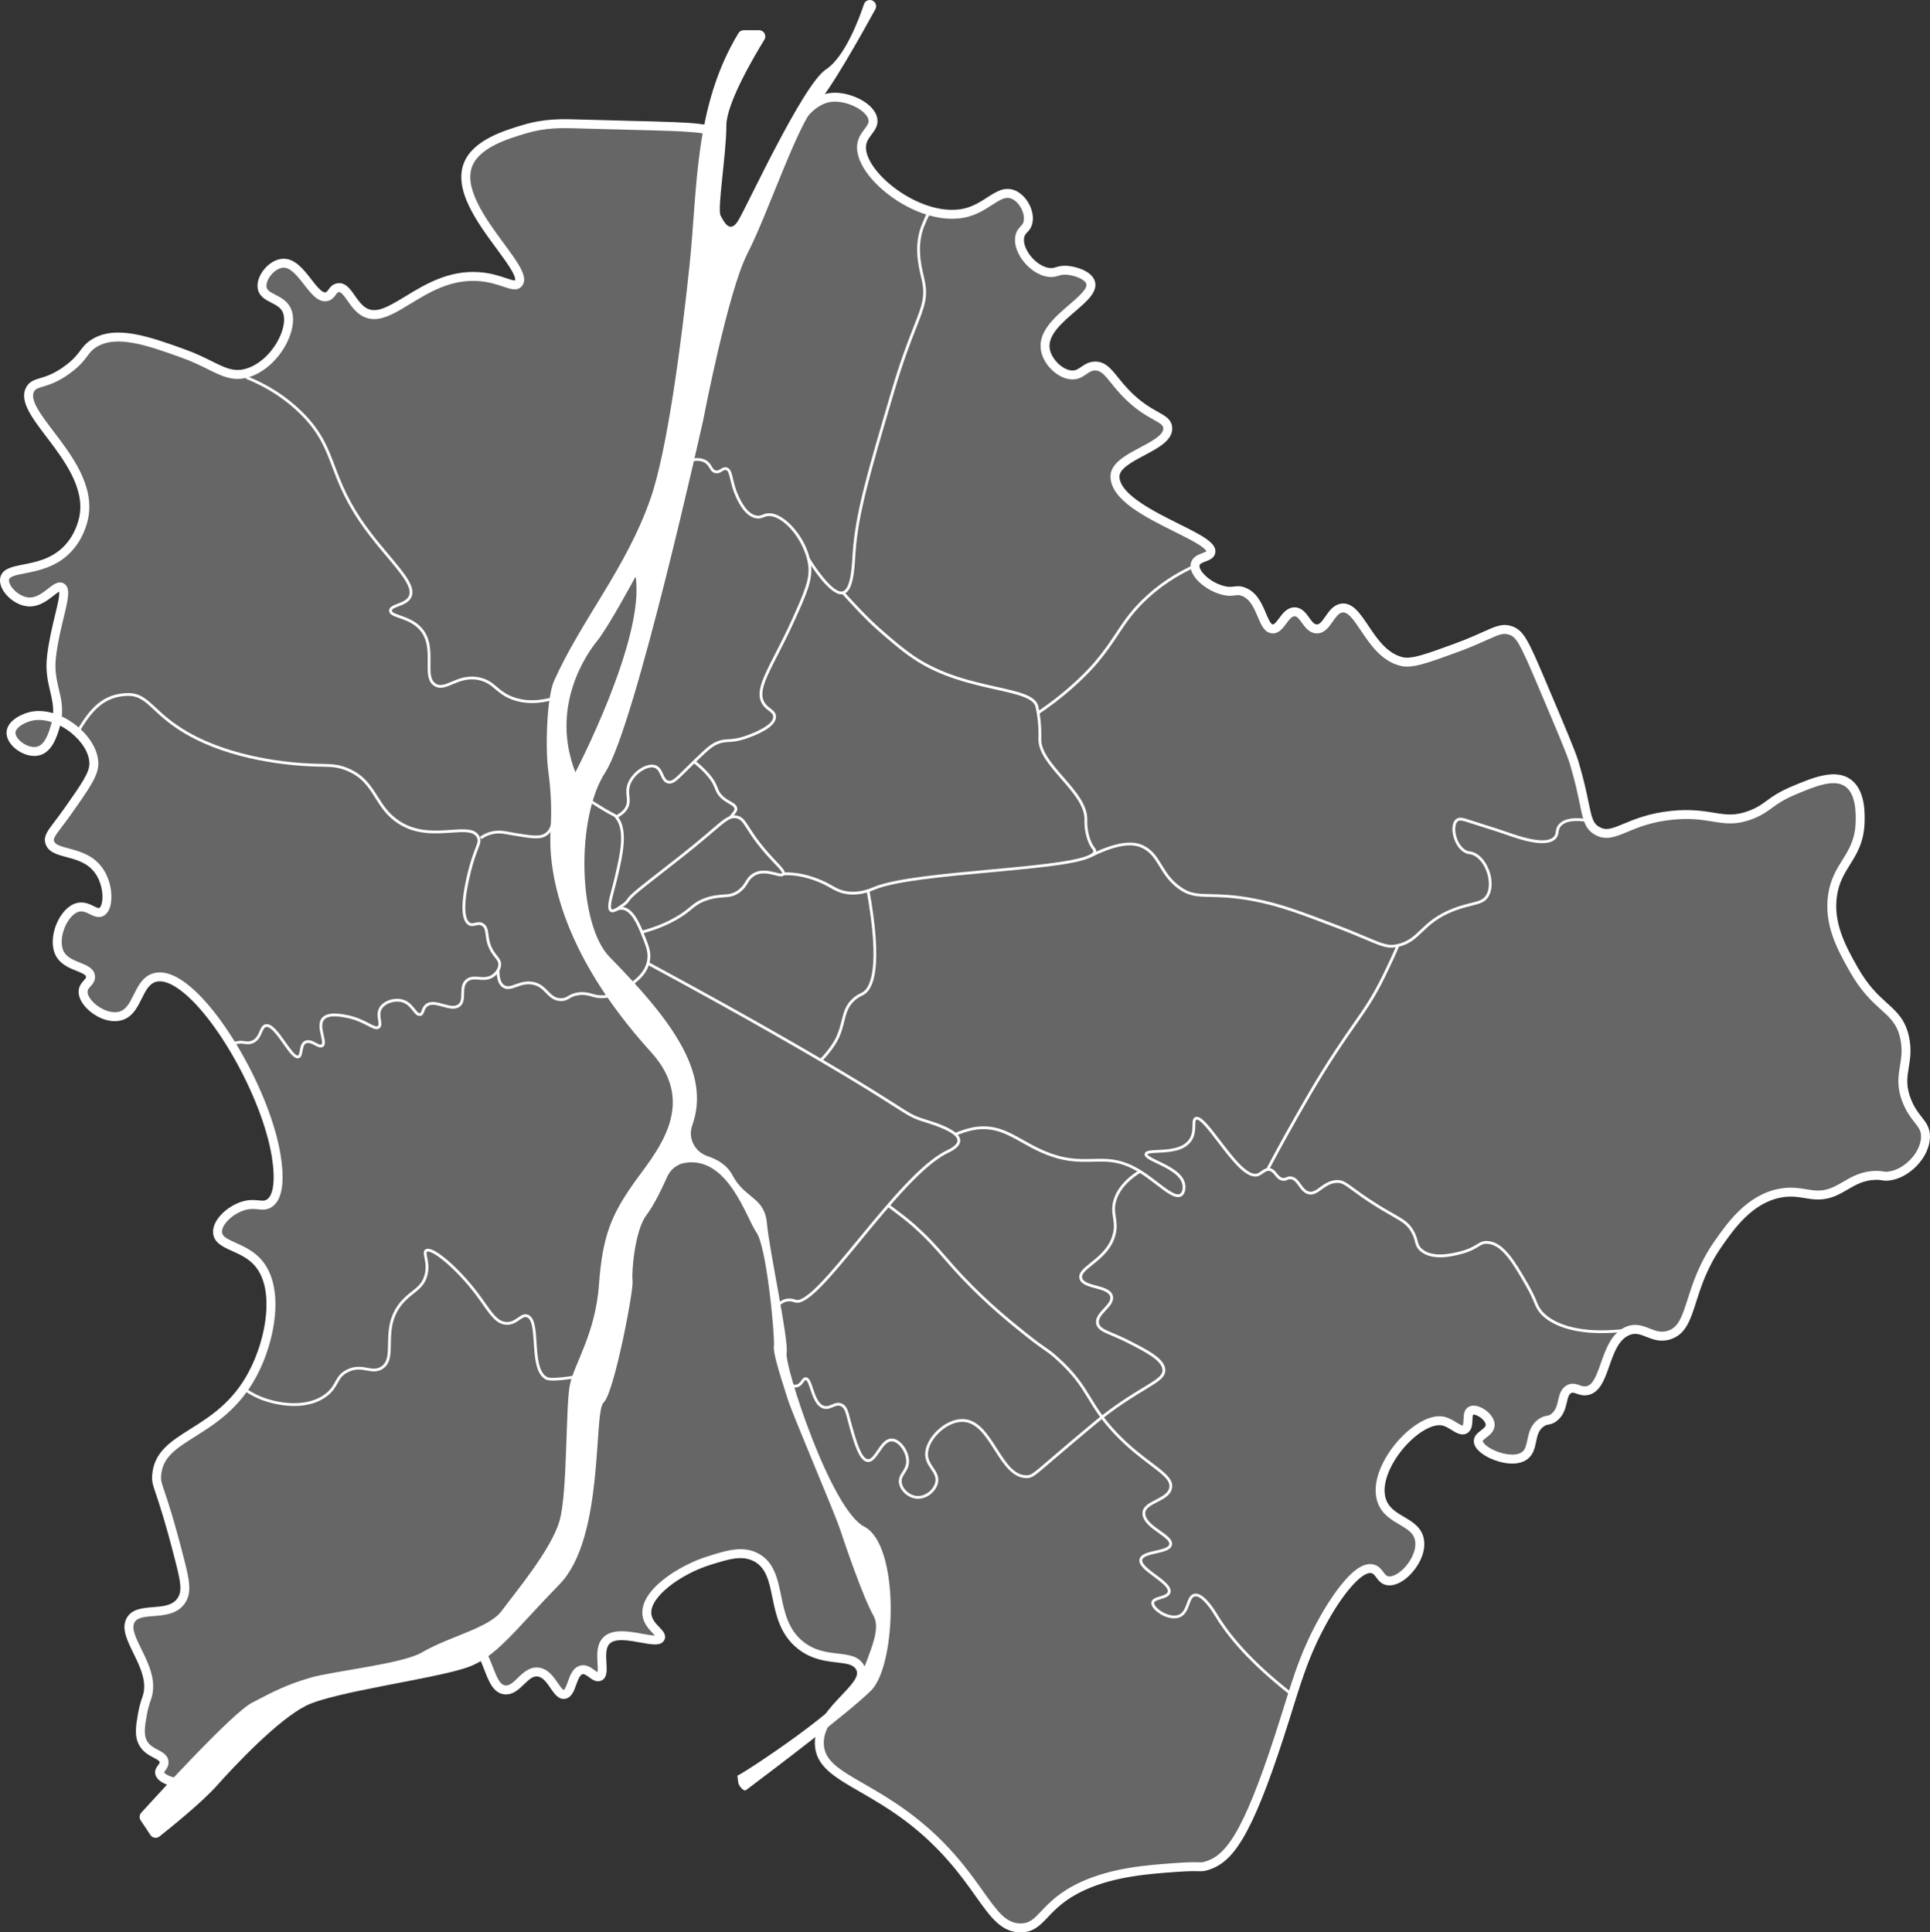 <svg width="716" height="717" viewBox="0 0 716 717" fill="none" xmlns="http://www.w3.org/2000/svg">
<rect x="0" y="0" width="716" height="717" fill="#333333" stroke="none"/>
<path d="M173.725 60.463C167.314 75.895 196.813 99.414 192.329 104.681C190.545 106.777 186.123 102.758 177.446 102.201C157.092 100.897 144.963 120.666 135.276 115.426C130.525 112.855 129.013 105.7 125.353 106.333C123.257 106.696 123.238 109.138 121.22 109.639C116.23 110.882 111.956 97.061 105.097 97.241C100.929 97.351 96.639 102.607 97.243 106.333C97.914 110.474 104.206 110.099 106.339 114.597C109.559 121.395 101.546 135.659 91.043 138.153C83.696 139.897 79.442 134.855 67.892 130.715C54.215 125.811 42.821 121.935 34.819 126.995C30.843 129.51 31.481 131.858 25.311 136.5C17.139 142.645 13.166 140.673 11.254 143.937C5.933 153.02 35.043 171.068 31.098 191.46C30.451 194.799 28.595 199.882 24.484 203.858C15.58 212.468 2.922 209.301 1.746 214.189C0.983 217.36 5.457 222.24 10.013 222.868C16.306 223.735 20.514 216.19 22.828 217.495C25.547 219.028 20.677 229.963 19.107 243.117C17.76 254.409 23.506 259.032 20.485 269.152C19.532 272.348 17.986 277.279 14.146 278.244C9.775 279.342 3.801 274.953 4.087 271.219C4.317 268.203 8.602 265.952 11.803 265.295C21.585 263.291 34.643 273.439 34.817 282.791C34.889 286.701 31.742 291.183 25.445 300.147C20.062 307.812 17.741 309.48 18.417 311.994C19.787 317.087 30.488 314.593 36.332 322.188C40.563 327.687 40.498 336.204 37.709 337.892C35.438 339.267 32.755 335.262 28.889 336.239C23.431 337.618 19.126 348.032 22.275 353.595C25.126 358.635 33.219 358.148 33.576 361.859C33.787 364.069 30.971 364.767 30.82 367.369C30.569 371.691 37.892 377.602 43.774 376.737C51.182 375.645 50.628 364.643 57.004 362.41C70.783 357.587 97.939 400.371 102.481 428.53C102.943 431.401 104.739 443.229 99.725 446.162C97.172 447.655 94.911 445.638 90.353 446.989C85.48 448.432 80.418 453.001 80.706 456.907C81.079 461.938 90.03 461.729 95.589 467.928C104.01 477.317 100.489 496.775 93.66 509.527C81.284 532.64 59.281 531.416 58.106 546.995C57.775 551.396 59.59 550.713 66.649 578.402C68.601 586.057 69.515 590.233 67.2 593.555C62.698 600.019 51.511 595.301 48.459 600.717C44.829 607.16 58.142 618.295 54.522 629.369C54.196 630.364 53.409 632.358 52.868 635.43C52.064 640.001 51.445 643.528 53.144 646.45C55.518 650.53 60.657 650.394 60.86 653.337C60.991 655.224 58.929 655.98 59.207 657.469C59.646 659.818 65.478 661.735 69.956 661.05C79.421 659.602 78.58 647.169 90.902 636.256C100.968 627.34 113.344 625.175 119.291 624.133C131.389 622.017 132.005 625.426 141.89 623.307C160.418 619.337 166.205 605.657 174.137 608.705C181.762 611.636 181.008 626.041 187.367 626.613C192.107 627.039 194.644 619.225 199.77 620.001C204.767 620.76 206.371 628.796 209.417 628.267C212.365 627.754 212.092 620.004 215.755 619.175C218.484 618.558 220.527 622.431 222.369 621.654C225.03 620.534 221.339 612.233 224.849 608.43C229.549 603.339 243.504 610.281 244.969 607.328C245.851 605.551 240.63 603.362 240.008 598.789C238.951 591.034 251.895 582.13 262.883 578.678C269.851 576.488 275.222 574.8 280.247 577.3C291.245 582.772 284.83 600.468 297.059 610.085C306.087 617.185 316.036 612.616 319.107 618.349C322.967 625.554 303.756 633.63 303.948 646.45C304.168 661.093 328.576 661.064 353.007 688.878C365.827 703.474 369.177 714.946 378.64 714.919C386.858 714.896 386.675 706.237 401.791 699.346C413.268 694.114 426.342 693.194 436.793 692.459C445.794 691.825 444.984 692.664 447.543 691.908C455.678 689.502 462.356 681.459 474.554 643.971C480.846 624.63 482.935 614.886 491.366 599.89C492.638 597.627 502.745 579.926 509.281 581.708C511.858 582.41 512.036 585.641 514.792 586.115C519.668 586.954 527.653 578.309 526.644 571.238C525.571 563.734 515.258 564.244 512.587 556.361C508.535 544.398 526.043 524.804 535.462 526.882C538.753 527.607 541.507 531.076 543.454 529.912C545.503 528.688 543.711 524.106 545.659 523.025C547.696 521.896 552.813 525.142 552.824 528.259C552.834 531.179 548.359 531.95 548.415 534.319C548.506 538.232 560.876 543.513 565.778 539.553C569.288 536.718 567.125 530.629 571.841 527.431C573.907 526.031 574.615 527 576.526 525.502C580.581 522.327 578.813 516.855 582.037 515.033C584.285 513.763 585.821 516.043 588.651 515.584C595.982 514.393 594.726 497.637 603.534 493.544C609.431 490.804 612.838 496.993 619.244 494.922C628.398 491.962 625.57 477.986 637.434 461.035C642.047 454.445 649.038 444.458 660.309 442.302C669.157 440.609 672.826 445.234 680.98 441.475C685.443 439.416 689.131 435.823 695.863 435.69C698.507 435.639 698.557 436.181 700.548 435.966C707.257 435.243 714.064 428.298 714.329 421.64C714.54 416.315 710.394 415.486 707.439 408.14C703.513 398.376 708.647 394.393 706.613 384.723C704.232 373.408 696.3 374.562 687.596 359.101C683.456 351.748 678.187 342.39 679.88 331.55C681.682 319.995 689.738 317.367 690.078 304.55C690.157 301.564 690.376 293.318 685.393 289.949C680.447 286.604 672.884 289.758 665.825 292.703C656.339 296.659 656.391 299.213 649.84 301.796C639.107 306.025 635.485 300.551 620.349 302.071C603.487 303.763 598.901 311.472 592.511 307.856C587.609 305.083 589.179 299.909 583.966 282.509C582.87 278.849 579.101 269.966 571.563 252.204C565.407 237.693 563.868 234.624 560.262 233.47C555.828 232.049 553.358 235.16 539.868 240.081C529.168 243.985 523.816 245.936 520.024 245.039C507.89 242.171 504.592 224.052 497.7 225.204C493.442 225.914 492.346 233.221 488.328 232.917C484.74 232.646 483.874 226.683 480.337 226.581C476.584 226.473 475.233 233.114 472.067 232.917C468.037 232.666 468.197 221.782 461.318 219.142C458.435 218.036 457.698 219.676 453.601 218.591C447.922 217.087 442.67 212.17 443.403 208.947C444.033 206.182 448.637 206.596 449.19 204.54C450.777 198.641 414.461 189.698 413.636 176.714C413.123 168.605 433.855 165.641 433.205 158.255C432.836 154.065 426.435 154.691 417.495 145.306C412.225 139.774 410.597 135.514 406.469 135.388C402.649 135.27 401.478 138.847 397.649 138.693C393.327 138.519 388.258 133.696 387.726 128.774C386.582 118.18 406.84 110.544 404.538 104.256C403.546 101.545 398.72 100.058 395.72 99.849C392.525 99.627 391.974 100.892 389.382 100.675C383.275 100.163 377.105 92.365 378.356 87.175C378.959 84.677 380.841 84.603 381.388 81.941C382.163 78.165 379.426 73.215 375.876 71.747C370.669 69.595 366.732 76.185 358.788 78.358C341.812 83.002 318.181 64.282 319.652 53.289C320.234 48.937 324.548 47.284 323.786 43.645C322.818 39.027 314.472 35.04 308.351 35.696C285.574 38.14 279.627 106.377 264.253 105.631C262.303 105.536 259.769 104.312 258.466 102.326C255.372 97.616 261.497 92.133 261.773 80.286C261.924 73.824 260.14 73.81 260.67 68.164C261.673 57.489 268.297 54.898 267.009 50.807C265.488 45.977 255.368 46.789 215.469 45.574C208.567 45.362 202.407 45.143 194.523 47.502C187.988 49.457 176.903 52.777 173.714 60.451L173.725 60.463Z" fill="white" fill-opacity="0.25"/>
<path d="M197.358 260.867C194.718 260.867 192.224 260.428 189.895 259.546C186.969 258.44 185.245 256.982 183.722 255.696C182.035 254.269 180.579 253.036 177.833 252.404C173.725 251.458 170.633 252.759 167.904 253.906C165.408 254.956 163.251 255.863 161.137 254.544C158.551 252.926 158.599 249.621 158.655 245.795C158.715 241.688 158.783 237.032 155.52 233.52C153.332 231.163 150.452 230.148 148.137 229.332C146.007 228.58 144.327 227.987 144.358 226.544C144.387 225.208 145.887 224.634 147.476 224.027C149.039 223.431 150.808 222.754 151.587 221.345C153.309 218.232 148.995 213.1 143.531 206.603C140.898 203.471 137.914 199.923 135.084 196C128.3 186.601 125.629 179.545 123.271 173.319C120.685 166.49 118.452 160.592 111.436 153.639C105.829 148.082 99.025 143.67 91.211 140.528L91.598 139.567C99.538 142.761 106.459 147.249 112.165 152.904C119.341 160.014 121.611 166.01 124.239 172.952C126.574 179.118 129.22 186.106 135.923 195.396C138.73 199.285 141.702 202.819 144.323 205.938C150.265 213.005 154.561 218.11 152.493 221.846C151.531 223.584 149.488 224.365 147.845 224.995C146.59 225.475 145.404 225.927 145.392 226.567C145.377 227.26 146.815 227.768 148.481 228.354C150.775 229.164 153.916 230.272 156.278 232.815C159.824 236.632 159.753 241.508 159.691 245.81C159.639 249.323 159.596 252.359 161.686 253.666C163.342 254.701 165.178 253.931 167.502 252.951C170.233 251.804 173.629 250.375 178.065 251.396C181.055 252.085 182.676 253.455 184.391 254.906C185.92 256.199 187.501 257.537 190.259 258.579C194.687 260.252 199.768 260.248 205.36 258.568L205.658 259.56C202.758 260.432 199.983 260.869 197.354 260.869L197.358 260.867Z" fill="white"/>
<path d="M110.419 392.693C108.894 392.693 107.185 390.274 105.069 387.283C102.983 384.332 100.387 380.664 98.696 381.061C98.056 381.212 97.716 381.927 97.217 383.079C96.603 384.491 95.841 386.249 93.814 387.095C92.579 387.61 91.597 387.476 90.648 387.347C89.849 387.237 89.02 387.126 87.953 387.395C86.896 387.66 86.303 387.513 85.928 387.258C85.841 387.409 85.738 387.6 85.622 387.809L84.716 387.308C85.319 386.221 85.427 386.024 85.798 385.989C86.113 385.96 86.299 386.181 86.38 386.276C86.488 386.405 86.689 386.645 87.702 386.39C88.964 386.073 89.933 386.206 90.789 386.322C91.676 386.442 92.441 386.546 93.416 386.14C95.058 385.456 95.7 383.973 96.266 382.666C96.786 381.465 97.279 380.33 98.458 380.053C100.828 379.493 103.414 383.149 105.915 386.684C107.483 388.903 109.63 391.941 110.54 391.637C110.902 391.514 111.07 390.591 111.219 389.775C111.47 388.397 111.781 386.68 113.283 386.131C114.721 385.603 116.159 386.361 117.315 386.97C118.086 387.376 118.884 387.797 119.242 387.563C119.741 387.237 119.389 385.697 119.078 384.336C118.587 382.18 117.974 379.497 119.4 377.752C121.559 375.105 126.969 376.254 129.279 376.745C132.588 377.449 135.068 378.742 136.881 379.686C138.472 380.514 139.62 381.115 140.155 380.701C140.555 380.39 140.466 379.682 140.29 378.551C140.066 377.122 139.786 375.345 140.863 373.667C142.467 371.176 146.613 369.918 149.734 370.977C151.775 371.668 152.991 373.193 153.969 374.419C154.773 375.426 155.289 376.037 155.79 375.921C156.087 375.852 156.207 375.589 156.449 374.91C156.685 374.245 156.982 373.419 157.771 372.729C159.559 371.165 162.048 371.855 164.453 372.522C166.579 373.11 168.587 373.667 169.936 372.698C171.088 371.871 171.113 370.391 171.144 368.678C171.177 366.818 171.214 364.707 172.949 363.344C174.397 362.207 176.077 362.338 177.704 362.466C179.426 362.601 181.206 362.74 182.869 361.418C183.193 361.161 184.809 359.784 184.879 357.947C184.921 356.893 184.438 356.286 183.64 355.286C183.203 354.735 182.706 354.111 182.198 353.279C180.681 350.791 180.408 348.643 180.188 346.918C179.979 345.276 179.842 344.192 178.783 343.53C177.99 343.035 177.306 343.202 176.512 343.397C175.717 343.594 174.815 343.815 173.844 343.267C171.759 342.09 170.048 337.618 173.734 322.992C174.745 318.984 175.715 316.459 176.355 314.788C177.221 312.533 177.449 311.835 176.941 310.813C175.727 308.369 172.066 308.626 167.429 308.951C161.563 309.364 154.265 309.875 147.629 305.505C143.433 302.742 141.286 299.333 139.208 296.036C136.722 292.09 134.372 288.362 128.697 285.988C125.321 284.578 122.833 284.53 119.068 284.458C118.136 284.439 117.077 284.419 115.923 284.375C107.504 284.058 86.09 282.262 69.106 272.46C63.302 269.108 59.852 265.902 57.082 263.324C53.709 260.186 51.485 258.113 47.327 258.202C38.744 258.386 34.049 263.574 29.255 271.886L28.357 271.368C33.332 262.746 38.237 257.361 47.304 257.166C51.875 257.067 54.355 259.374 57.786 262.566C60.519 265.107 63.919 268.27 69.624 271.563C86.407 281.25 107.62 283.027 115.962 283.339C117.108 283.383 118.158 283.404 119.087 283.42C122.972 283.495 125.537 283.544 129.094 285.032C135.072 287.531 137.621 291.572 140.082 295.481C142.1 298.685 144.189 301.996 148.196 304.637C154.539 308.813 161.644 308.316 167.354 307.916C172.377 307.564 176.345 307.286 177.865 310.35C178.599 311.824 178.172 312.938 177.318 315.157C176.686 316.803 175.729 319.293 174.735 323.24C172.062 333.843 171.919 340.99 174.349 342.361C174.965 342.707 175.537 342.567 176.262 342.388C177.109 342.179 178.166 341.92 179.33 342.649C180.806 343.571 180.994 345.06 181.214 346.785C181.421 348.413 181.678 350.439 183.081 352.738C183.555 353.517 184.03 354.113 184.448 354.639C185.296 355.706 185.967 356.547 185.911 357.986C185.826 360.219 184.052 361.797 183.512 362.228C181.531 363.806 179.453 363.643 177.621 363.5C176.063 363.378 174.716 363.272 173.587 364.158C172.238 365.217 172.209 366.907 172.178 368.696C172.145 370.523 172.111 372.41 170.539 373.541C168.786 374.798 166.442 374.15 164.176 373.52C161.936 372.899 159.82 372.315 158.451 373.51C157.864 374.021 157.641 374.651 157.423 375.26C157.166 375.983 156.899 376.728 156.022 376.931C154.86 377.201 154.073 376.211 153.159 375.065C152.266 373.945 151.153 372.553 149.4 371.958C146.733 371.053 143.081 372.137 141.734 374.228C140.868 375.575 141.104 377.07 141.311 378.391C141.508 379.64 141.692 380.819 140.789 381.521C139.73 382.341 138.334 381.614 136.4 380.608C134.641 379.692 132.234 378.435 129.063 377.762C127.12 377.35 121.961 376.252 120.201 378.408C119.095 379.765 119.623 382.072 120.087 384.108C120.529 386.042 120.91 387.712 119.808 388.433C118.94 388.998 117.916 388.459 116.832 387.89C115.757 387.324 114.646 386.738 113.639 387.107C112.694 387.453 112.462 388.731 112.239 389.963C112.019 391.166 111.814 392.306 110.869 392.62C110.72 392.67 110.571 392.695 110.419 392.695V392.693Z" fill="white"/>
<path d="M109.186 521.679C104.163 521.679 99.294 520.362 96.171 519.061C93.778 518.063 91.513 516.743 89.439 515.134L90.073 514.316C92.075 515.867 94.261 517.141 96.569 518.104C100.268 519.645 104.658 520.571 108.614 520.641C113.576 520.728 117.807 519.498 120.853 517.075C122.774 515.546 123.576 514.094 124.353 512.688C125.271 511.027 126.139 509.457 128.661 508.2C131.7 506.686 134.12 507.125 136.254 507.51C138.078 507.842 139.653 508.127 141.3 507.119C143.85 505.559 143.898 502.51 143.958 498.652C144.025 494.408 144.107 489.128 147.767 484.112C149.399 481.873 151.181 480.461 152.752 479.216C155.039 477.402 156.846 475.968 157.604 472.729C158.191 470.221 157.77 468.154 157.462 466.644C157.178 465.256 156.954 464.159 157.828 463.595C159.457 462.543 163.147 465.171 165.959 467.559C169.734 470.77 173.855 475.194 177.266 479.696C178.291 481.051 179.213 482.362 180.026 483.52C182.927 487.646 184.843 490.371 187.901 490.512C189.731 490.597 191.016 489.694 192.151 488.899C193.303 488.091 194.391 487.329 195.758 487.782C198.45 488.677 198.734 493.095 199.063 498.211C199.397 503.409 199.776 509.3 202.998 510.954C205.006 511.984 216.99 509.917 218.573 509.198L219 510.14C217.413 510.859 205.008 513.15 202.524 511.874C198.779 509.952 198.38 503.749 198.029 498.275C197.737 493.731 197.462 489.437 195.431 488.762C194.6 488.486 193.904 488.932 192.746 489.744C191.538 490.591 190.034 491.649 187.854 491.543C184.288 491.38 182.145 488.331 179.178 484.112C178.37 482.963 177.454 481.66 176.439 480.32C173.074 475.875 169.009 471.511 165.287 468.346C160.889 464.606 158.883 464.144 158.392 464.463C158.112 464.643 158.282 465.474 158.479 466.435C158.806 468.038 159.254 470.233 158.616 472.961C157.776 476.552 155.748 478.16 153.398 480.024C151.805 481.287 150.158 482.594 148.608 484.719C145.143 489.468 145.067 494.354 144.998 498.664C144.936 502.676 144.88 506.141 141.845 507.997C139.86 509.211 138.022 508.877 136.074 508.523C134.002 508.148 131.86 507.759 129.127 509.119C126.893 510.232 126.139 511.599 125.262 513.181C124.475 514.606 123.582 516.221 121.5 517.876C117.963 520.689 113.518 521.669 109.186 521.669V521.679Z" fill="white"/>
<path d="M208.165 371.434C208.105 371.434 208.045 371.434 207.983 371.432C205.389 371.364 203.959 369.898 202.577 368.479C201.313 367.18 200.003 365.838 197.693 365.362C195.341 364.877 193.371 365.579 191.635 366.201C189.809 366.851 188.085 367.466 186.484 366.387C185 365.385 184.254 363.336 184.269 360.296L185.305 360.3C185.292 362.972 185.883 364.732 187.064 365.527C188.23 366.315 189.579 365.834 191.287 365.225C193.06 364.591 195.267 363.804 197.902 364.347C200.524 364.887 202.009 366.412 203.319 367.756C204.67 369.142 205.834 370.339 208.01 370.397C209.274 370.432 209.918 370.053 210.734 369.577C211.619 369.061 212.719 368.419 214.831 368.195C217.002 367.965 218.384 368.361 219.723 368.744C220.96 369.098 222.126 369.434 223.941 369.295C226.705 369.086 228.641 367.938 230.883 366.611C234.061 364.728 238.864 361.882 240.012 356.75C240.71 353.629 239.689 351.129 237.832 346.591C236.587 343.544 234.268 337.873 230.82 337.544C229.876 337.455 229.159 337.79 228.527 338.087C227.855 338.401 227.163 338.727 226.463 338.296C224.944 337.358 225.75 334.332 226.971 329.748C227.348 328.331 227.775 326.726 228.16 325.065C230.05 316.915 232.192 307.68 228.011 303.221C227.766 302.96 227.729 302.941 227.265 302.711C226.635 302.398 225.328 301.75 222.052 299.724C221.356 299.294 220.732 298.9 220.164 298.544C217.183 296.667 215.823 295.81 213.745 295.669C212.908 295.613 210.95 295.479 209.22 296.493C206.899 297.856 206.478 300.414 206.033 303.125C205.602 305.741 205.159 308.446 202.863 309.999C200.432 311.644 197.252 311.122 190.914 310.082C190.317 309.985 189.743 309.875 189.188 309.772C186.718 309.304 184.584 308.9 181.962 309.701C180.79 310.06 179.665 310.615 178.618 311.352L178.021 310.505C179.157 309.705 180.382 309.101 181.66 308.711C184.526 307.837 186.883 308.282 189.38 308.755C189.929 308.858 190.497 308.966 191.081 309.061C197.148 310.057 200.194 310.557 202.283 309.144C204.21 307.839 204.599 305.47 205.012 302.96C205.476 300.135 205.956 297.212 208.696 295.605C210.701 294.426 212.883 294.575 213.815 294.64C216.153 294.799 217.678 295.76 220.715 297.672C221.281 298.028 221.903 298.42 222.597 298.848C225.831 300.847 227.11 301.483 227.725 301.787C228.224 302.036 228.394 302.119 228.765 302.516C233.323 307.377 231.115 316.901 229.167 325.303C228.777 326.981 228.349 328.594 227.969 330.017C227.07 333.393 226.14 336.885 227.006 337.418C227.209 337.544 227.476 337.438 228.085 337.152C228.763 336.834 229.691 336.399 230.918 336.517C234.989 336.906 237.368 342.726 238.789 346.203C240.725 350.936 241.79 353.542 241.021 356.982C239.776 362.551 234.741 365.534 231.409 367.508C229.155 368.843 227.025 370.107 224.018 370.333C222.019 370.482 220.705 370.107 219.435 369.744C218.136 369.372 216.909 369.019 214.939 369.231C213.047 369.432 212.135 369.964 211.254 370.478C210.407 370.973 209.603 371.441 208.163 371.441L208.165 371.434Z" fill="white"/>
<path d="M228.92 303.5L228.447 302.578C229.396 302.092 231.114 301.056 231.932 299.584C232.747 298.121 232.62 296.887 232.473 295.456C232.357 294.315 232.235 293.134 232.571 291.728C233.209 289.045 235.417 286.322 238.196 284.785C240.042 283.766 241.806 283.457 243.163 283.917C244.758 284.46 245.432 285.939 246.024 287.244C246.569 288.441 247.039 289.474 248.061 289.685C249.341 289.951 250.599 288.706 253.357 285.98C253.626 285.713 253.91 285.433 254.206 285.141C259.865 279.574 262.702 276.782 264.803 275.684C267.119 274.475 268.551 274.39 270.211 274.29C271.841 274.193 273.692 274.083 276.994 272.901C280.666 271.586 286.83 268.934 286.849 265.946C286.855 265.02 286.261 264.517 285.21 263.707C284.412 263.092 283.507 262.396 282.794 261.265C280.148 257.065 282.976 251.555 287.661 242.43C289.516 238.816 291.617 234.721 293.786 229.92C298.502 219.479 300.555 214.647 299.809 209.546C298.937 203.583 295.081 197.007 290.431 193.558C288.341 192.007 286.3 191.284 284.69 191.525C284.18 191.601 283.776 191.759 283.349 191.926C282.622 192.212 281.87 192.508 280.687 192.351C276.514 191.8 274.048 186.585 273.12 184.621C271.908 182.055 271.373 179.777 270.942 177.944C270.432 175.769 270.13 174.626 269.33 174.433C268.876 174.324 268.479 174.545 267.865 174.916C267.169 175.336 266.303 175.86 265.172 175.529C264.142 175.227 263.669 174.44 263.214 173.677C262.836 173.05 262.447 172.399 261.709 171.871C260.601 171.078 259.061 170.832 257.13 171.136L256.968 170.113C259.177 169.765 260.974 170.074 262.312 171.03C263.226 171.685 263.692 172.462 264.102 173.147C264.521 173.845 264.821 174.348 265.464 174.537C266.156 174.74 266.701 174.411 267.329 174.031C267.963 173.648 268.684 173.213 269.573 173.429C271.027 173.781 271.415 175.43 271.949 177.71C272.368 179.493 272.888 181.713 274.054 184.18C274.916 186.005 277.206 190.849 280.819 191.326C281.737 191.446 282.307 191.222 282.966 190.963C283.407 190.789 283.907 190.593 284.532 190.499C286.445 190.214 288.697 190.984 291.045 192.726C295.147 195.77 299.764 202.104 300.831 209.395C301.653 215.012 299.192 220.459 294.727 230.344C292.547 235.168 290.44 239.275 288.579 242.9C284.062 251.7 281.337 257.011 283.668 260.712C284.282 261.685 285.073 262.296 285.84 262.885C286.895 263.696 287.891 264.465 287.883 265.95C287.866 268.709 284.319 271.374 277.343 273.872C273.899 275.104 271.887 275.225 270.271 275.32C268.667 275.415 267.399 275.492 265.281 276.598C263.317 277.625 260.516 280.38 254.936 285.87C254.633 286.167 254.352 286.446 254.082 286.713C251.146 289.617 249.673 291.075 247.848 290.698C246.31 290.379 245.684 289.002 245.077 287.67C244.522 286.448 243.996 285.293 242.825 284.895C241.764 284.534 240.258 284.822 238.691 285.688C236.155 287.088 234.145 289.553 233.573 291.964C233.279 293.2 233.391 294.292 233.499 295.348C233.65 296.819 233.805 298.339 232.832 300.085C231.878 301.796 229.966 302.958 228.913 303.498L228.92 303.5Z" fill="white"/>
<path d="M238.22 346.367L237.968 345.363C239.54 344.967 245.079 343.445 250.367 340.437C253.114 338.876 254.618 337.643 255.944 336.556C257.569 335.226 258.851 334.174 261.611 333.19C264.375 332.204 266.425 332.064 268.231 331.939C270.364 331.794 272.048 331.678 274.05 330.102C275.357 329.073 275.943 328.104 276.511 327.165C277.118 326.163 277.746 325.125 279.188 324.197C282.137 322.3 285.516 323.17 287.752 323.744C288.674 323.98 289.936 324.305 290.095 324.042C290.361 323.609 288.769 321.929 287.23 320.306C285.607 318.595 283.388 316.252 281.03 313.193C279.223 310.849 278.051 309.018 277.108 307.547C275.546 305.109 274.831 303.997 273.246 303.647C271.076 303.171 269.363 304.527 264.73 308.519C264.096 309.065 263.412 309.654 262.668 310.287C256.854 315.233 250.59 320.105 245.557 324.021C239.457 328.768 234.638 332.517 233.687 333.963L233.662 334C233.005 335.013 232.185 335.812 231.217 336.376C231.101 336.444 230.863 336.618 230.612 336.8C229.69 337.473 228.876 338.045 228.238 338.211L227.979 337.208C228.478 337.08 229.431 336.382 230.001 335.966C230.299 335.748 230.533 335.576 230.697 335.481C231.522 335.001 232.226 334.315 232.792 333.439L232.821 333.395C233.865 331.805 238.502 328.199 244.921 323.205C249.946 319.297 256.199 314.432 261.997 309.5C262.739 308.871 263.42 308.282 264.054 307.738C268.607 303.817 270.683 302.028 273.47 302.641C275.475 303.082 276.364 304.469 277.982 306.992C278.915 308.446 280.075 310.256 281.853 312.564C284.178 315.579 286.376 317.901 287.984 319.595C290.431 322.176 291.66 323.472 290.98 324.583C290.419 325.5 289.128 325.169 287.493 324.748C285.309 324.187 282.315 323.419 279.748 325.069C278.507 325.867 277.993 326.718 277.396 327.704C276.81 328.673 276.144 329.773 274.69 330.918C272.436 332.693 270.519 332.824 268.3 332.975C266.559 333.093 264.587 333.23 261.957 334.168C259.367 335.092 258.145 336.092 256.599 337.36C255.308 338.418 253.7 339.733 250.876 341.34C245.475 344.412 239.822 345.967 238.218 346.371L238.22 346.367Z" fill="white"/>
<path d="M271.318 303.645L270.487 303.028C270.591 302.889 270.75 302.707 270.953 302.477C271.399 301.97 272.584 300.623 272.497 300.13C272.358 299.335 271.645 298.892 270.396 298.177C269.416 297.616 268.198 296.918 267.085 295.75C266.08 294.694 265.746 293.869 265.324 292.827C265.096 292.262 264.835 291.62 264.416 290.81C263.266 288.586 260.432 285.533 257.197 283.035L257.831 282.215C261.227 284.837 264.105 287.948 265.338 290.334C265.78 291.187 266.049 291.852 266.285 292.438C266.695 293.453 266.967 294.122 267.837 295.035C268.846 296.096 269.944 296.723 270.912 297.278C272.188 298.009 273.291 298.639 273.519 299.952C273.676 300.859 272.764 301.988 271.732 303.16C271.552 303.363 271.399 303.54 271.32 303.645H271.318Z" fill="white"/>
<path d="M312.147 220.537C307.775 220.537 301.404 210.786 299.473 207.655L300.355 207.112C304.481 213.802 309.866 220.21 312.591 219.444C315.475 218.634 315.953 211.161 316.27 206.215C316.297 205.807 316.322 205.412 316.347 205.031C317.338 190.392 321.803 175.268 330.698 145.137C334.119 133.551 336.949 126.33 339.017 121.059C342.038 113.355 343.287 110.167 341.988 104.065C341.895 103.628 341.779 103.133 341.657 102.607C340.604 98.082 338.841 90.51 342.227 82.768C342.531 82.072 342.767 81.514 342.96 81.059C343.853 78.948 343.899 78.882 345.391 77.521L345.446 77.469L346.145 78.234L346.089 78.286C345.187 79.109 344.462 80.168 343.915 81.463C343.72 81.921 343.484 82.482 343.178 83.184C339.929 90.611 341.644 97.974 342.668 102.373C342.79 102.903 342.908 103.403 343.004 103.85C344.367 110.256 343.084 113.529 339.983 121.438C337.923 126.693 335.101 133.888 331.692 145.431C322.818 175.49 318.363 190.576 317.381 205.103C317.356 205.482 317.329 205.878 317.304 206.284C316.929 212.143 316.461 219.436 312.87 220.444C312.636 220.511 312.396 220.542 312.147 220.542V220.537Z" fill="white"/>
<path d="M287.817 486.337L286.926 485.811C288.161 483.723 289.659 482.437 291.376 481.991C293.121 481.538 294.652 482.07 295.156 482.244L295.251 482.277C296.828 482.795 299.822 480.792 304.155 476.335C308.267 472.106 313.22 466.085 318.464 459.71C329.348 446.479 341.685 431.486 351.088 426.927L351.235 426.857C352.211 426.389 355.176 424.962 355.205 423.253C355.24 421.171 351.237 418.881 343.309 416.447L342.891 416.319C338.585 414.983 337.392 414.221 331.66 410.561C325.422 406.576 313.81 399.161 286.839 383.766C273.831 376.341 256.803 366.919 240.121 357.916L240.614 357.005C257.304 366.012 274.34 375.438 287.355 382.867C314.347 398.275 325.975 405.7 332.22 409.689C337.856 413.289 339.029 414.036 343.2 415.331L343.616 415.459C345.261 415.965 348.322 416.903 351.03 418.185C354.567 419.856 356.272 421.521 356.243 423.274C356.203 425.622 352.921 427.201 351.684 427.795L351.539 427.863C342.34 432.323 330.08 447.223 319.264 460.37C308.756 473.141 300.325 483.389 295.75 483.389C295.46 483.389 295.187 483.348 294.928 483.263C294.897 483.253 294.859 483.24 294.816 483.226C294.339 483.06 293.075 482.623 291.635 482.998C290.191 483.373 288.907 484.497 287.817 486.341V486.337Z" fill="white"/>
<path d="M316.468 331.927C315.465 331.927 314.408 331.836 313.314 331.612C311.105 331.163 309.738 330.384 308.155 329.481C307.349 329.021 306.516 328.547 305.48 328.06C300.306 325.639 295.24 324.525 290.423 324.75L290.375 323.717C295.362 323.481 300.592 324.628 305.919 327.122C306.993 327.625 307.883 328.133 308.669 328.58C310.175 329.439 311.474 330.181 313.519 330.595C318.32 331.571 322.423 329.845 323.966 329.195L324.172 329.108C331.863 325.916 349.904 324.249 367.35 322.638C377.424 321.706 386.939 320.828 394.108 319.697C404.079 318.123 405.612 316.577 405.639 315.795C405.645 315.633 405.579 315.529 405.293 315.157C404.922 314.674 404.36 313.943 403.747 312.425C402.259 308.744 402.309 305.462 402.328 304.225C402.328 304.126 402.33 304.037 402.332 303.964C402.357 298.952 397.97 293.911 393.727 289.033C389.326 283.975 385.17 279.197 385.244 274.203C385.244 274.121 385.248 274.013 385.252 273.882C385.279 272.834 385.344 270.384 384.973 267.108C384.687 264.577 384.258 262.607 384.158 262.218C383.325 258.947 377.227 257.587 369.507 255.865C360.287 253.809 348.812 251.249 338.618 244.335C333.711 241.007 327.827 235.79 325.612 233.826C321.035 229.767 316.909 225.266 313.899 221.979C313.341 221.37 312.823 220.805 312.347 220.291L313.107 219.587C313.586 220.103 314.106 220.67 314.663 221.279C317.659 224.549 321.762 229.027 326.3 233.049C328.502 235.002 334.349 240.187 339.2 243.478C349.23 250.279 360.598 252.817 369.733 254.853C378.116 256.723 384.173 258.073 385.163 261.961C385.267 262.365 385.71 264.401 386.002 266.99C386.382 270.339 386.317 272.841 386.288 273.909C386.284 274.036 386.282 274.139 386.28 274.22C386.212 278.818 390.242 283.449 394.508 288.354C398.876 293.374 403.393 298.567 403.368 303.968C403.368 304.047 403.368 304.138 403.364 304.242C403.345 305.42 403.298 308.552 404.706 312.037C405.268 313.425 405.778 314.088 406.113 314.527C406.424 314.933 406.691 315.281 406.673 315.83C406.532 319.852 391.674 321.428 367.441 323.669C350.072 325.274 332.112 326.935 324.565 330.065L324.364 330.15C323.086 330.686 320.146 331.925 316.464 331.925L316.468 331.927Z" fill="white"/>
<path d="M304.884 393.751L304.15 393.02C307.18 389.984 309.446 386.566 310.348 384.528C311.295 382.387 311.769 380.485 312.229 378.648C312.985 375.627 313.638 373.017 316.162 370.643C317.407 369.471 318.518 368.92 319.328 368.516C319.564 368.398 319.769 368.297 319.945 368.195C322.782 366.569 326.75 359.465 321.445 330.144L322.465 329.959C327.612 358.407 324.216 366.942 320.461 369.094C320.258 369.21 320.03 369.324 319.79 369.444C318.994 369.84 318.006 370.333 316.873 371.399C314.571 373.566 313.982 375.921 313.234 378.903C312.784 380.695 312.277 382.726 311.295 384.951C310.354 387.078 308.006 390.626 304.884 393.758V393.751Z" fill="white"/>
<path d="M385.418 264.916L384.84 264.057C397.143 255.797 404.439 247.612 406.383 245.3C409.779 241.257 411.96 237.971 414.068 234.791C416.654 230.893 419.094 227.211 423.363 222.95C429.204 217.12 436.213 212.427 444.195 208.997L444.603 209.948C436.742 213.324 429.842 217.944 424.094 223.682C419.9 227.867 417.486 231.508 414.93 235.361C412.806 238.563 410.609 241.875 407.174 245.963C405.21 248.301 397.833 256.578 385.416 264.914L385.418 264.916Z" fill="white"/>
<path d="M516.174 351.622C513.694 351.622 511.361 350.638 506.69 348.666C503.989 347.527 500.29 345.965 495.274 344.058C481.955 338.99 474.618 336.2 464.975 334.371C457.692 332.989 452.918 332.888 449.082 332.805C444.008 332.695 440.943 332.629 436.851 329.522C433.472 326.956 431.682 324.023 430.103 321.434C428.238 318.377 426.628 315.739 422.921 314.303C418.935 312.758 412.772 314.047 404.609 318.133L404.145 317.207C412.58 312.984 419.024 311.683 423.294 313.338C427.326 314.9 429.104 317.814 430.985 320.896C432.591 323.528 434.253 326.25 437.477 328.698C441.302 331.602 444.072 331.662 449.103 331.769C452.773 331.848 457.797 331.958 465.165 333.354C474.897 335.199 482.266 338.002 495.638 343.09C500.673 345.006 504.38 346.57 507.088 347.713C513.207 350.296 515.055 351.075 518.491 350.3C522.386 349.422 524.493 347.407 526.932 345.075C529.729 342.401 532.899 339.369 539.507 336.889C541.981 335.962 544.038 335.454 545.692 335.046C548.694 334.307 550.348 333.899 551.431 331.956C552.552 329.947 552.646 326.948 551.682 323.934C550.694 320.844 548.831 318.396 546.701 317.385C546.052 317.079 545.59 317.002 545.101 316.919C544.471 316.814 543.821 316.706 542.917 316.109C540.228 314.332 538.916 310.625 538.834 307.93C538.776 306.035 539.262 304.604 540.203 303.9C541.424 302.984 543.007 303.504 545.195 304.225L545.224 304.235C547.037 304.832 548.891 305.414 550.685 305.975C553.516 306.862 556.444 307.779 559.291 308.784C562.819 310.031 573.554 313.825 576.501 310.383C576.99 309.811 577.07 309.275 577.172 308.595C577.284 307.847 577.41 307 578.14 306.062C579.946 303.734 583.798 303.044 589.59 304.01L589.42 305.031C584.032 304.132 580.514 304.693 578.958 306.698C578.394 307.423 578.299 308.067 578.198 308.748C578.086 309.49 577.972 310.258 577.29 311.056C573.88 315.041 563.416 311.339 558.947 309.761C556.116 308.761 553.199 307.847 550.377 306.963C548.58 306.4 546.722 305.818 544.9 305.219L544.871 305.209C542.98 304.585 541.614 304.136 540.827 304.728C540.182 305.211 539.826 306.398 539.87 307.901C539.942 310.337 541.107 313.674 543.487 315.248C544.206 315.724 544.677 315.801 545.271 315.9C545.785 315.985 546.365 316.082 547.144 316.451C549.529 317.582 551.595 320.262 552.668 323.619C553.719 326.902 553.595 330.206 552.335 332.461C551.031 334.798 549.005 335.297 545.938 336.053C544.31 336.454 542.286 336.954 539.87 337.859C533.461 340.263 530.371 343.217 527.647 345.822C525.096 348.262 522.894 350.367 518.718 351.309C517.796 351.516 516.974 351.622 516.168 351.622H516.174Z" fill="white"/>
<path d="M594.22 494.646C589.475 494.646 585.232 494.12 581.535 493.072C576.908 491.761 573.21 489.584 571.121 486.945C570.123 485.684 569.733 484.738 569.192 483.431C568.612 482.026 567.818 480.104 565.842 476.689C561.267 468.783 557.315 461.955 551.916 461.518C550.376 461.393 549.628 461.853 548.387 462.615C547.105 463.403 545.35 464.482 541.887 465.362C538.964 466.105 531.196 468.077 526.807 464.144C525.527 462.997 525.253 461.955 524.936 460.749C524.696 459.836 524.424 458.8 523.666 457.392C522.085 454.453 520.276 453.422 516.31 451.162C514.334 450.035 511.876 448.633 508.681 446.562C505.59 444.557 503.406 442.954 501.808 441.782C498.665 439.476 497.606 438.7 495.514 438.928C493.328 439.166 491.714 440.34 490.29 441.376C488.643 442.575 487.089 443.706 485.093 443.037C483.56 442.521 482.603 441.187 481.757 440.011C480.819 438.704 480.009 437.577 478.635 437.552C478.156 437.538 477.875 437.67 477.547 437.815C477.118 438.006 476.631 438.223 475.809 438.097C474.394 437.882 473.621 436.91 472.939 436.053C472.365 435.332 471.872 434.709 471.072 434.506C470.127 434.263 469.377 434.791 468.511 435.402C467.941 435.804 467.353 436.218 466.665 436.428C466.34 436.525 466.006 436.573 465.664 436.573C461.566 436.573 456.4 429.787 451.798 423.744C448.823 419.833 445.118 414.972 443.827 415.476C443.461 415.621 443.448 416.507 443.434 417.532C443.411 419.208 443.38 421.505 441.848 423.566C439.093 427.277 433.577 427.536 429.551 427.725C428.134 427.791 425.761 427.903 425.681 428.317C425.681 428.319 425.641 428.576 426.58 429.17C427.33 429.647 428.409 430.162 429.661 430.761C433.695 432.691 439.221 435.334 439.743 439.725C439.905 441.086 439.654 442.968 438.415 443.799C436.308 445.207 433.034 442.699 428.888 439.522C426.992 438.068 425.03 436.566 422.966 435.266C415.841 430.771 411.027 430.9 405.452 431.051C400.211 431.192 394.275 431.351 385.542 427.308C383.19 426.219 381.107 425.049 379.093 423.918C373.81 420.948 369.245 418.386 362.662 419.088C359.714 419.403 356.119 420.72 354.629 421.37L354.215 420.422C355.754 419.749 359.48 418.386 362.553 418.058C369.467 417.321 374.162 419.958 379.601 423.015C381.596 424.137 383.66 425.295 385.977 426.368C394.489 430.309 400.048 430.16 405.423 430.015C410.928 429.868 416.127 429.727 423.517 434.39C425.62 435.717 427.69 437.302 429.516 438.7C433.028 441.39 436.345 443.931 437.835 442.937C438.627 442.407 438.844 440.963 438.711 439.847C438.256 436.022 433.028 433.522 429.211 431.695C426.319 430.311 424.408 429.396 424.663 428.114C424.904 426.904 426.733 426.817 429.501 426.689C433.322 426.511 438.552 426.264 441.016 422.948C442.348 421.155 442.375 419.138 442.396 417.518C442.414 416.118 442.431 414.908 443.446 414.511C445.371 413.755 448.05 417.114 452.621 423.116C457.163 429.081 462.815 436.504 466.362 435.436C466.889 435.276 467.386 434.926 467.91 434.555C468.851 433.893 469.916 433.141 471.325 433.501C472.46 433.791 473.113 434.613 473.745 435.407C474.389 436.216 474.947 436.916 475.96 437.072C476.482 437.153 476.749 437.032 477.12 436.867C477.485 436.705 477.939 436.508 478.647 436.515C480.541 436.548 481.583 438 482.593 439.404C483.384 440.504 484.2 441.643 485.419 442.051C486.904 442.552 488.127 441.661 489.675 440.535C491.202 439.423 492.934 438.161 495.395 437.894C497.888 437.623 499.214 438.594 502.415 440.943C504.001 442.107 506.174 443.7 509.239 445.688C512.407 447.745 514.852 449.136 516.816 450.257C520.834 452.548 522.85 453.697 524.571 456.897C525.388 458.413 525.688 459.561 525.931 460.482C526.239 461.654 526.442 462.429 527.493 463.369C531.469 466.934 539.115 464.993 541.626 464.355C544.935 463.514 546.545 462.526 547.838 461.731C549.11 460.95 550.115 460.333 551.992 460.484C557.931 460.965 562.009 468.011 566.731 476.169C568.74 479.643 569.551 481.602 570.141 483.033C570.686 484.354 571.016 485.152 571.925 486.301C573.697 488.538 581.177 495.638 603.103 493.053L603.225 494.081C600.051 494.456 597.042 494.642 594.212 494.642L594.22 494.646Z" fill="white"/>
<path d="M470.783 434.042L469.869 433.553C470.149 433.031 470.458 432.449 470.795 431.817C472.37 428.86 474.525 424.811 476.908 420.573C482.997 409.739 488.254 400.383 495.531 389.365C498.111 385.458 500.232 382.424 502.103 379.746C506.113 374.009 509.012 369.862 512.725 362.33C514.801 358.121 517.225 352.864 518.128 350.611L519.09 350.996C518.178 353.27 515.739 358.558 513.653 362.787C509.902 370.391 506.987 374.564 502.951 380.338C501.084 383.01 498.966 386.038 496.395 389.934C489.139 400.924 483.89 410.265 477.811 421.08C475.435 425.31 473.282 429.353 471.709 432.304C471.371 432.938 471.063 433.52 470.783 434.042Z" fill="white"/>
<path d="M340.6 556.114C340.39 556.114 340.179 556.104 339.966 556.083C336.845 555.785 333.948 553.179 333.507 550.273C333.236 548.488 334.015 547.287 334.767 546.123C335.449 545.069 336.153 543.979 336.19 542.333C336.265 538.932 333.445 534.922 330.896 534.802C329.05 534.723 327.645 536.778 326.286 538.77C324.904 540.796 323.601 542.708 321.75 542.442C318.69 541.999 316.877 535.628 315.126 529.467C314.851 528.499 314.623 527.613 314.422 526.832C313.676 523.934 313.266 522.34 311.902 521.741C310.901 521.302 310.027 521.673 309.016 522.101C307.963 522.549 306.768 523.056 305.334 522.586C302.68 521.714 301.532 518.262 300.608 515.486C300.1 513.962 299.474 512.058 298.89 512.075C298.658 512.079 298.382 512.464 298.09 512.87C297.601 513.552 296.932 514.482 295.68 514.749C294.543 514.991 293.289 514.612 291.957 513.626L292.574 512.794C293.658 513.597 294.632 513.914 295.465 513.736C296.325 513.554 296.795 512.899 297.249 512.265C297.676 511.669 298.119 511.054 298.869 511.037C298.88 511.037 298.89 511.037 298.9 511.037C300.222 511.037 300.827 512.858 301.592 515.159C302.441 517.713 303.498 520.892 305.657 521.602C306.72 521.952 307.638 521.561 308.61 521.149C309.687 520.691 310.908 520.173 312.319 520.792C314.144 521.594 314.627 523.468 315.427 526.575C315.626 527.35 315.851 528.23 316.123 529.185C317.629 534.481 319.504 541.071 321.9 541.417C323.11 541.597 324.237 539.938 325.43 538.186C326.879 536.061 328.52 533.648 330.944 533.766C334.085 533.913 337.315 538.327 337.226 542.353C337.183 544.292 336.362 545.562 335.637 546.682C334.931 547.776 334.321 548.718 334.533 550.116C334.906 552.581 337.388 554.795 340.065 555.05C343.335 555.36 346.32 552.676 346.954 550.071C347.421 548.148 346.478 546.744 345.384 545.118C344.383 543.631 343.25 541.943 343.219 539.661C343.183 536.919 344.768 533.688 347.458 531.02C350.361 528.141 353.997 526.461 357.182 526.532C362.93 526.654 366.454 532.18 369.863 537.525C373.13 542.647 376.217 547.492 380.931 547.401C382.558 547.372 383.31 546.726 389.165 541.689C391.252 539.893 393.85 537.66 397.35 534.711L397.371 534.692C403.74 529.326 406.937 526.631 409.357 524.777C415.565 520.018 420.54 517.011 424.172 514.815C428.979 511.909 431.393 510.449 431.273 508.272C431.078 504.758 424.783 501.558 418.12 498.167C415.983 497.082 414.092 496.282 412.573 495.642C409.173 494.209 407.121 493.343 406.684 491.198C406.237 488.99 407.888 487.211 409.488 485.492C410.89 483.982 412.217 482.555 411.856 481.094C411.429 479.363 408.868 478.675 406.392 478.01C403.777 477.308 401.073 476.583 400.491 474.496C399.89 472.335 401.981 470.654 404.629 468.525C407.758 466.008 411.653 462.874 412.89 457.705C413.47 455.286 413.192 453.49 412.923 451.754C412.608 449.72 412.285 447.62 413.317 444.638C415.14 439.375 419.875 435.879 422.535 434.263L423.074 435.148C420.532 436.691 416.012 440.019 414.297 444.975C413.348 447.713 413.64 449.598 413.949 451.595C414.233 453.43 414.525 455.327 413.899 457.945C412.579 463.458 408.533 466.714 405.279 469.33C402.93 471.221 401.073 472.714 401.492 474.216C401.914 475.734 404.328 476.38 406.664 477.008C409.43 477.749 412.291 478.518 412.865 480.844C413.358 482.847 411.777 484.547 410.25 486.194C408.765 487.793 407.36 489.305 407.704 490.99C408.031 492.602 409.788 493.341 412.979 494.687C414.514 495.336 416.425 496.141 418.592 497.243C425.832 500.926 432.083 504.103 432.311 508.214C432.464 511.012 429.874 512.578 424.711 515.699C421.099 517.882 416.153 520.873 409.991 525.598C407.59 527.439 404.399 530.127 398.042 535.483L398.021 535.5C394.526 538.445 391.932 540.676 389.845 542.469C383.871 547.606 382.954 548.397 380.952 548.432C375.656 548.515 372.266 543.215 368.99 538.078C365.727 532.963 362.354 527.675 357.161 527.563C354.248 527.505 350.895 529.067 348.187 531.751C345.693 534.224 344.221 537.175 344.252 539.642C344.277 541.616 345.276 543.099 346.242 544.534C347.369 546.21 348.535 547.943 347.959 550.309C347.251 553.219 344.186 556.104 340.6 556.104V556.114Z" fill="white"/>
<path d="M479.709 629.744C466.41 619.494 456.724 609.436 450.918 599.849L450.881 599.787C447.766 594.638 444.973 591.937 443.216 592.37C442.234 592.612 441.774 593.867 441.24 595.319C440.579 597.121 439.829 599.161 437.788 600.056C435.921 600.872 432.614 600.607 429.44 598.173C427.821 596.933 426.986 595.611 427.146 594.547C427.341 593.252 428.853 592.793 430.316 592.349C431.63 591.95 432.987 591.537 433.221 590.639C433.61 589.133 430.737 587.004 428.2 585.123C425.142 582.857 422.254 580.718 422.745 578.533C423.176 576.613 425.973 575.981 428.677 575.368C431.045 574.831 433.494 574.276 433.77 573.025C434.039 571.795 432.021 570.368 429.887 568.856C427.1 566.884 423.94 564.647 423.837 561.582C423.752 559.041 426.3 557.732 428.764 556.464C431 555.315 433.312 554.126 433.772 552.084C434.377 549.397 431.478 547.208 426.68 543.582C422.979 540.786 418.373 537.304 413.508 532.167C408.61 526.996 406.177 523.013 403.823 519.163C400.98 514.511 398.295 510.118 391.493 504.097C389.497 502.332 388.644 501.746 387.347 500.86C385.983 499.926 384.114 498.646 379.935 495.299C374.747 491.142 366.065 484.185 356.731 474.311C354.006 471.43 352.033 469.158 350.125 466.961C346.847 463.187 344.015 459.927 338.571 455.056C336.356 453.074 333.383 450.843 331.212 449.213C330.435 448.629 329.761 448.126 329.293 447.759L329.933 446.945C330.393 447.305 331.06 447.807 331.833 448.387C334.019 450.027 337.013 452.274 339.263 454.285C344.756 459.2 347.607 462.481 350.908 466.284C352.81 468.473 354.775 470.737 357.485 473.601C366.769 483.422 375.416 490.351 380.584 494.491C384.732 497.815 386.582 499.081 387.933 500.006C389.211 500.882 390.138 501.516 392.179 503.322C399.097 509.445 401.822 513.904 404.706 518.622C407.031 522.427 409.436 526.362 414.26 531.455C419.065 536.529 423.634 539.982 427.305 542.755C432.262 546.5 435.535 548.975 434.785 552.312C434.22 554.826 431.69 556.127 429.241 557.386C426.963 558.556 424.813 559.662 424.875 561.549C424.96 564.101 427.896 566.18 430.488 568.013C433.018 569.803 435.202 571.348 434.785 573.249C434.371 575.144 431.719 575.745 428.909 576.381C426.518 576.921 424.046 577.48 423.76 578.762C423.418 580.289 426.288 582.416 428.822 584.295C431.893 586.571 434.796 588.721 434.23 590.902C433.851 592.364 432.137 592.884 430.625 593.343C429.471 593.693 428.275 594.058 428.178 594.706C428.097 595.239 428.652 596.266 430.076 597.357C432.056 598.876 435.187 600.073 437.379 599.114C439.016 598.397 439.657 596.655 440.274 594.969C440.883 593.312 441.457 591.747 442.974 591.372C445.871 590.659 449.358 595.266 451.772 599.259L451.809 599.321C457.548 608.798 467.15 618.761 480.347 628.932L479.715 629.753L479.709 629.744Z" fill="white"/>
<path d="M378.608 716.998C371.494 716.998 367.502 711.383 361.978 703.616C359.187 699.692 356.021 695.241 351.763 690.394C339.9 676.888 328.291 670.19 318.963 664.809C309.359 659.269 302.42 655.263 302.293 646.9C302.184 639.58 307.72 633.762 312.171 629.088C316.385 624.66 318.855 621.81 317.649 619.556C316.619 617.634 314.371 617.288 310.486 616.841C306.284 616.358 301.054 615.758 296.036 611.812C289.389 606.584 287.872 599.219 286.534 592.72C285.301 586.732 284.236 581.561 279.51 579.208C275.084 577.006 270.175 578.547 263.383 580.682C252.418 584.129 240.794 592.691 241.652 598.989C241.919 600.955 243.345 602.442 244.602 603.751C245.902 605.106 247.373 606.64 246.457 608.49C245.28 610.861 241.95 610.25 237.734 609.476C233.467 608.693 228.159 607.717 226.07 609.981C224.657 611.512 224.831 614.43 224.985 617.002C225.15 619.772 225.322 622.636 223.014 623.607C221.271 624.34 219.78 623.241 218.58 622.356C217.517 621.571 216.771 621.07 216.123 621.215C215.089 621.449 214.388 623.406 213.769 625.132C212.965 627.373 212.055 629.914 209.701 630.322C207.232 630.751 205.713 628.535 204.244 626.391C202.884 624.409 201.48 622.36 199.524 622.064C197.81 621.805 196.441 622.99 194.389 624.974C192.456 626.845 190.268 628.961 187.22 628.688C183.059 628.313 181.375 623.953 179.748 619.736C178.261 615.884 176.723 611.899 173.545 610.677C170.656 609.567 168.048 611.356 163.307 614.886C158.566 618.415 152.073 623.247 142.241 625.353C137.125 626.449 134.344 626.14 131.398 625.811C128.501 625.488 125.505 625.155 119.579 626.192C113.782 627.207 101.721 629.318 92.005 637.921C86.518 642.78 83.789 647.873 81.382 652.368C78.551 657.649 76.109 662.212 70.21 663.113C65.624 663.815 58.302 662.059 57.581 658.198C57.309 656.75 58.103 655.708 58.627 655.021C59.058 654.453 59.232 654.19 59.211 653.875C59.176 653.38 58.492 652.968 57.048 652.21C55.308 651.297 53.142 650.158 51.715 647.707C49.711 644.263 50.42 640.233 51.24 635.568C51.717 632.855 52.378 630.945 52.771 629.804C52.84 629.605 52.902 629.429 52.95 629.278C54.68 623.984 51.918 618.361 49.481 613.399C47.127 608.606 44.904 604.078 47.017 600.327C48.913 596.962 52.869 596.645 56.694 596.336C60.423 596.036 63.946 595.752 65.844 593.031C67.655 590.429 67.029 587.006 65.046 579.235C61.325 564.639 59.045 557.897 57.819 554.273C56.663 550.853 56.273 549.702 56.456 547.293C57.1 538.733 63.37 534.785 70.63 530.214C77.915 525.629 86.17 520.43 92.2 509.169C95.693 502.645 98.059 494.835 98.693 487.743C99.191 482.163 98.843 474.461 94.357 469.457C92.001 466.83 88.891 465.43 86.145 464.194C82.639 462.615 79.326 461.124 79.055 457.452C78.694 452.595 84.473 447.426 89.883 445.822C92.496 445.048 94.438 445.247 95.998 445.406C97.411 445.551 98.124 445.601 98.888 445.154C101.478 443.639 102.21 437.681 100.844 429.216C97.222 406.756 78.669 374.237 64.748 365.952C61.888 364.25 59.466 363.728 57.552 364.397C55.212 365.217 53.93 367.797 52.575 370.531C50.815 374.075 48.824 378.091 44.017 378.799C43.526 378.872 43.035 378.905 42.546 378.905C38.742 378.905 35.089 376.844 32.783 374.734C30.354 372.511 29.037 369.947 29.167 367.696C29.277 365.817 30.329 364.645 31.1 363.788C31.772 363.04 31.96 362.773 31.929 362.441C31.85 361.63 30.178 360.958 28.407 360.248C25.81 359.208 22.58 357.914 20.838 354.834C19.072 351.717 19.149 347.042 21.034 342.639C22.748 338.637 25.535 335.802 28.489 335.056C31.084 334.402 33.228 335.458 34.793 336.229C35.653 336.653 36.539 337.088 36.856 336.898C37.163 336.711 37.608 336.034 37.851 334.738C38.408 331.765 37.617 326.993 35.023 323.622C32.267 320.038 28.208 318.957 24.627 318.005C21.072 317.058 17.715 316.163 16.822 312.849C16.13 310.281 17.495 308.481 20.216 304.894C21.256 303.523 22.549 301.818 24.093 299.619C30.174 290.961 33.226 286.616 33.162 283.246C33.092 279.483 30.53 275.218 26.31 271.84C25.029 270.815 23.678 269.943 22.305 269.237C22.234 269.504 22.157 269.775 22.077 270.051C21.136 273.201 19.387 279.062 14.553 280.276C11.8 280.968 8.289 279.955 5.612 277.7C3.435 275.865 2.277 273.611 2.438 271.519C2.755 267.369 8.016 264.809 11.474 264.098C14.031 263.574 16.853 263.771 19.698 264.612C19.843 261.745 19.257 259.258 18.61 256.52C17.765 252.931 16.805 248.863 17.462 243.347C18.131 237.739 19.393 232.513 20.407 228.315C21.01 225.815 21.532 223.657 21.797 221.973C22.015 220.598 21.998 219.887 21.948 219.537C21.422 219.806 20.55 220.488 19.878 221.014C17.444 222.919 14.11 225.531 9.783 224.935C6.673 224.506 3.414 222.397 1.479 219.562C0.223 217.723 -0.255 215.828 0.13 214.227C0.911 210.985 4.491 210.281 8.64 209.467C13.165 208.579 18.797 207.473 23.326 203.092C27.669 198.892 29.066 193.635 29.465 191.57C31.525 180.922 23.602 170.488 17.234 162.102C11.692 154.801 6.905 148.498 9.819 143.523C11.029 141.456 12.838 140.918 14.932 140.29C17.129 139.634 20.135 138.737 24.308 135.597C27.4 133.271 28.655 131.587 29.762 130.102C30.814 128.692 31.807 127.358 33.929 126.018C42.828 120.39 55.272 124.854 68.448 129.578C72.605 131.069 75.771 132.641 78.564 134.027C83.499 136.477 86.479 137.954 90.656 136.964C95.722 135.763 100.811 131.202 103.623 125.349C105.442 121.563 105.896 117.965 104.837 115.728C104.041 114.048 102.39 113.203 100.641 112.307C98.505 111.213 96.083 109.972 95.604 107.019C95.248 104.813 96.153 102.145 98.03 99.882C99.988 97.518 102.614 96.069 105.052 96.004C109.462 95.882 112.657 100.006 115.477 103.639C117.35 106.052 119.472 108.786 120.818 108.45C121.177 108.361 121.405 108.088 121.873 107.439C122.488 106.588 123.33 105.422 125.07 105.12C128.087 104.596 129.881 107.168 131.618 109.651C132.902 111.491 134.228 113.392 136.064 114.386C139.636 116.318 143.857 113.951 150.45 109.929C157.522 105.615 166.324 100.244 177.55 100.965C181.965 101.249 185.316 102.377 187.763 103.202C188.975 103.61 190.629 104.169 191.06 104.028C191.109 103.956 191.455 103.289 189.984 100.644C188.724 98.376 186.574 95.454 184.296 92.361C177.051 82.515 168.031 70.264 172.192 60.246C175.681 51.845 187.183 48.403 194.056 46.346C202.101 43.937 208.498 44.134 215.271 44.341L215.53 44.349C222.757 44.569 228.946 44.722 234.408 44.857C246.531 45.155 254.54 45.352 259.579 45.975C264.276 46.555 267.608 47.589 268.6 50.743C269.415 53.328 268.039 55.41 266.584 57.613C264.918 60.136 262.844 63.274 262.33 68.752C262.084 71.376 262.37 72.571 262.73 74.087C263.099 75.639 263.518 77.397 263.441 80.759C263.304 86.624 261.821 90.932 260.627 94.395C259.312 98.212 258.729 100.124 259.863 101.849C260.895 103.421 262.942 104.341 264.344 104.409C270.156 104.689 275.374 90.139 280.417 76.065C283.797 66.635 287.29 56.886 291.579 49.126C296.664 39.923 302.094 35.133 308.186 34.48C314.781 33.772 324.217 37.989 325.419 43.736C325.979 46.41 324.582 48.266 323.349 49.904C322.408 51.155 321.52 52.334 321.306 53.939C320.809 57.655 323.952 62.975 329.507 67.83C336.993 74.371 348.82 79.802 358.362 77.192C361.474 76.341 364 74.709 366.227 73.267C369.563 71.111 372.713 69.073 376.521 70.647C380.852 72.437 383.951 78.184 383.023 82.705C382.648 84.528 381.772 85.475 381.067 86.235C380.526 86.819 380.17 87.202 379.979 87.995C379.555 89.752 380.288 92.166 381.939 94.453C383.976 97.276 386.958 99.237 389.531 99.455C390.455 99.532 390.994 99.368 391.742 99.14C392.693 98.85 393.874 98.49 395.847 98.626C399.251 98.863 404.792 100.522 406.107 104.119C407.556 108.077 403.312 111.727 398.82 115.589C394.152 119.603 388.86 124.154 389.386 129.031C389.813 132.987 394.1 137.326 397.726 137.471C399.091 137.525 399.999 136.904 401.145 136.115C402.454 135.214 404.083 134.091 406.53 134.166C410.139 134.275 412.18 136.806 414.762 140.01C415.866 141.38 417.118 142.933 418.703 144.596C423.112 149.225 426.854 151.309 429.585 152.829C432.391 154.391 434.606 155.625 434.863 158.541C435.277 163.253 429.83 166.147 424.561 168.947C419.911 171.418 415.102 173.971 415.297 177.041C415.713 183.596 428.145 189.797 437.223 194.325C446.012 198.709 451.818 201.605 450.796 205.401C450.32 207.168 448.602 207.821 447.222 208.345C445.981 208.815 445.156 209.167 445.024 209.749C444.595 211.627 448.627 215.991 454.029 217.42C455.807 217.891 456.762 217.768 457.775 217.638C458.871 217.497 460.114 217.335 461.917 218.027C466.343 219.726 468.185 224.085 469.664 227.59C470.427 229.398 471.378 231.647 472.173 231.697C472.801 231.73 473.752 230.446 474.521 229.408C475.882 227.567 477.577 225.283 480.387 225.357C482.985 225.432 484.479 227.507 485.681 229.174C486.777 230.697 487.51 231.627 488.457 231.697C489.502 231.774 490.374 230.641 491.679 228.762C493.082 226.747 494.673 224.46 497.429 224C501.685 223.292 504.557 227.575 507.597 232.113C510.852 236.968 514.54 242.471 520.408 243.859C523.717 244.642 529.253 242.622 539.302 238.956C544.217 237.163 547.713 235.587 550.263 234.435C554.843 232.37 557.364 231.231 560.773 232.322C565.192 233.739 566.974 237.569 573.093 251.988C580.645 269.786 584.435 278.717 585.558 282.465C587.553 289.128 588.573 294.056 589.319 297.653C590.578 303.738 591.043 305.551 593.33 306.845C595.841 308.266 597.915 307.506 602.364 305.648C606.367 303.977 611.85 301.69 620.185 300.853C627.205 300.149 631.938 300.919 635.74 301.541C640.39 302.299 643.748 302.848 649.233 300.685C652.063 299.569 653.568 298.465 655.31 297.185C657.465 295.603 659.908 293.809 665.188 291.605C672.429 288.586 680.634 285.16 686.322 289.008C692.057 292.887 691.823 301.707 691.736 305.027C691.539 312.439 688.895 316.687 686.339 320.794C684.256 324.137 682.29 327.296 681.519 332.238C679.917 342.509 684.977 351.497 689.043 358.72C693.058 365.851 696.804 369.241 700.109 372.234C703.743 375.523 706.88 378.362 708.238 384.814C709.211 389.443 708.638 392.935 708.13 396.015C707.515 399.758 706.982 402.989 708.979 407.955C710.204 411 711.638 412.833 712.904 414.448C714.563 416.569 716.13 418.57 715.989 422.139C715.848 425.699 714.048 429.516 711.051 432.613C708.084 435.678 704.324 437.658 700.731 438.045C699.481 438.18 698.796 438.062 698.132 437.946C697.592 437.853 697.036 437.755 695.901 437.778C691.452 437.867 688.516 439.58 685.408 441.394C684.215 442.092 682.98 442.811 681.679 443.412C676.652 445.729 673.036 445.131 669.541 444.551C666.93 444.118 664.23 443.671 660.627 444.36C650.014 446.39 643.266 456.035 638.798 462.417C633.366 470.177 631.088 477.325 629.257 483.066C627.114 489.789 625.421 495.1 619.759 496.929C616.066 498.124 613.248 497.007 610.764 496.021C608.443 495.102 606.61 494.375 604.237 495.477C600.396 497.262 598.682 502.144 597.024 506.866C595.292 511.802 593.5 516.907 588.921 517.651C587.207 517.928 585.896 517.464 584.841 517.091C583.708 516.69 583.364 516.619 582.856 516.907C581.99 517.396 581.688 518.522 581.269 520.316C580.759 522.501 580.123 525.223 577.552 527.236C576.244 528.261 575.264 528.435 574.477 528.574C573.901 528.675 573.487 528.75 572.776 529.233C570.78 530.585 570.358 532.609 569.867 534.953C569.411 537.13 568.895 539.599 566.823 541.272C563.16 544.232 557.002 543.033 552.841 541.107C551.038 540.272 546.836 537.985 546.76 534.787C546.714 532.818 548.222 531.662 549.437 530.732C550.516 529.906 551.173 529.355 551.169 528.694C551.165 527.828 550.243 526.617 548.925 525.749C547.752 524.978 546.78 524.813 546.49 524.893C546.314 525.192 546.277 526.223 546.254 526.849C546.196 528.466 546.117 530.68 544.306 531.761C542.323 532.946 540.285 531.685 538.488 530.57C537.38 529.885 536.236 529.175 535.107 528.926C531.657 528.164 526.102 531.262 521.286 536.635C516.309 542.186 512.176 550.404 514.159 556.255C515.267 559.53 517.986 561.131 520.862 562.825C524.032 564.691 527.625 566.808 528.286 571.428C529.015 576.528 525.824 581.687 522.869 584.558C520.062 587.285 517.018 588.605 514.513 588.172C512.426 587.813 511.347 586.359 510.557 585.297C509.903 584.415 509.501 583.907 508.846 583.729C505.707 582.874 498.962 590.189 492.813 601.125C486.184 612.912 483.545 621.354 479.55 634.135C478.551 637.333 477.418 640.955 476.131 644.905C470.22 663.075 465.394 674.981 460.947 682.371C456.983 688.955 453.117 692.409 448.016 693.917C446.507 694.365 445.871 694.346 444.607 694.309C443.414 694.273 441.414 694.215 436.914 694.532C426.566 695.261 413.687 696.166 402.483 701.274C395.132 704.625 391.585 708.368 388.736 711.373C385.882 714.382 383.419 716.982 378.647 716.996H378.61L378.608 716.998ZM274.744 574.813C276.882 574.813 278.94 575.223 280.985 576.24C287.155 579.309 288.488 585.786 289.778 592.051C291.061 598.283 292.389 604.727 298.083 609.207C302.362 612.572 306.877 613.09 310.861 613.548C314.877 614.01 318.668 614.444 320.568 617.99C322.995 622.518 318.903 626.818 314.57 631.37C310.327 635.829 305.515 640.883 305.607 646.848C305.704 653.333 311.319 656.572 320.618 661.936C329.654 667.149 342.03 674.289 354.253 688.205C358.625 693.182 361.841 697.703 364.68 701.694C369.994 709.167 373.206 713.682 378.608 713.682H378.635C381.985 713.674 383.618 711.949 386.324 709.095C389.21 706.05 393.161 701.879 401.101 698.26C412.852 692.904 426.061 691.975 436.674 691.227C441.34 690.9 443.443 690.96 444.699 690.997C445.834 691.03 446.07 691.036 447.071 690.74C450.059 689.856 453.706 687.967 458.102 680.662C462.416 673.491 467.143 661.804 472.975 643.88C474.254 639.949 475.335 636.49 476.382 633.145C480.441 620.165 483.12 611.59 489.92 599.501C490.944 597.68 493.687 592.981 497.042 588.685C502.07 582.246 506.217 579.578 509.716 580.531C511.508 581.02 512.455 582.296 513.218 583.319C513.927 584.274 514.331 584.777 515.074 584.903C516.459 585.14 518.609 584.071 520.559 582.178C523.145 579.665 525.521 575.513 525.003 571.892C524.589 568.995 522.521 567.642 519.179 565.675C516.059 563.838 512.524 561.754 511.02 557.313C509.884 553.962 510.172 549.882 511.85 545.516C513.29 541.765 515.766 537.824 518.819 534.419C523.336 529.38 530.173 524.44 535.821 525.687C537.5 526.057 538.952 526.956 540.235 527.75C540.935 528.185 542.241 528.99 542.609 528.914C542.87 528.756 542.924 527.281 542.945 526.726C543.005 525.061 543.08 522.988 544.86 521.998C546.248 521.227 548.227 521.478 550.29 522.688C552.221 523.818 554.478 526.066 554.488 528.675C554.497 531.028 552.739 532.374 551.457 533.356C550.939 533.754 550.073 534.417 550.079 534.702C550.089 535.166 551.152 536.664 554.24 538.093C557.791 539.737 562.538 540.469 564.745 538.687C565.897 537.755 566.234 536.14 566.626 534.268C567.154 531.737 567.813 528.588 570.919 526.482C572.216 525.604 573.19 525.43 573.903 525.303C574.516 525.194 574.856 525.136 575.513 524.62C577.166 523.326 577.595 521.493 578.047 519.554C578.519 517.533 579.054 515.242 581.232 514.014C583.111 512.953 584.754 513.535 585.954 513.96C586.795 514.258 587.52 514.515 588.395 514.372C590.852 513.972 592.114 510.853 593.902 505.76C595.698 500.64 597.737 494.839 602.845 492.463C606.51 490.759 609.423 491.914 611.991 492.931C614.241 493.824 616.184 494.592 618.741 493.766C622.601 492.517 623.919 488.89 626.101 482.049C627.999 476.093 630.363 468.68 636.084 460.507C640.858 453.687 648.073 443.378 660.005 441.096C664.191 440.295 667.322 440.814 670.086 441.272C673.496 441.838 676.192 442.285 680.294 440.392C681.451 439.86 682.563 439.209 683.74 438.522C686.923 436.664 690.528 434.559 695.839 434.454C697.289 434.427 698.072 434.562 698.7 434.669C699.255 434.764 699.591 434.823 700.378 434.738C706.356 434.093 712.45 427.781 712.68 421.994C712.773 419.641 711.841 418.45 710.297 416.478C708.965 414.778 707.309 412.659 705.909 409.179C703.565 403.353 704.226 399.343 704.864 395.466C705.368 392.403 705.844 389.507 704.999 385.485C703.864 380.086 701.359 377.818 697.89 374.68C694.571 371.675 690.439 367.936 686.16 360.337C681.842 352.668 676.47 343.126 678.249 331.72C679.124 326.111 681.364 322.513 683.529 319.036C685.959 315.134 688.255 311.447 688.427 304.931C688.496 302.378 688.701 294.607 684.47 291.746C680.263 288.9 673.25 291.829 666.468 294.658C661.553 296.709 659.38 298.306 657.276 299.849C655.428 301.205 653.684 302.487 650.451 303.761C644.119 306.257 639.99 305.584 635.21 304.805C631.412 304.186 627.106 303.484 620.519 304.144C612.674 304.931 607.666 307.021 603.645 308.701C599.223 310.546 595.732 312.004 591.702 309.724C588.003 307.632 587.319 304.324 586.076 298.32C585.345 294.783 584.342 289.936 582.386 283.412C581.315 279.839 577.55 270.964 570.047 253.283C563.533 237.933 562.362 236.307 559.766 235.475C557.665 234.802 556.243 235.371 551.633 237.451C549.035 238.623 545.475 240.23 540.444 242.065C529.448 246.077 523.928 248.09 519.649 247.079C512.515 245.394 508.264 239.05 504.847 233.954C502.313 230.173 500.123 226.913 497.978 227.267C496.6 227.497 495.533 229.029 494.404 230.651C492.985 232.689 491.221 235.226 488.209 234.998C485.656 234.806 484.179 232.755 482.991 231.107C481.91 229.605 481.189 228.692 480.294 228.667C480.281 228.667 480.267 228.667 480.254 228.667C479.266 228.667 478.396 229.742 477.188 231.376C475.878 233.147 474.395 235.158 471.97 235C469.123 234.824 467.903 231.935 466.612 228.876C465.313 225.8 463.84 222.312 460.73 221.119C459.71 220.728 459.143 220.803 458.202 220.923C457.037 221.074 455.589 221.26 453.181 220.622C450.208 219.835 447.214 218.168 444.966 216.049C442.43 213.659 441.303 211.159 441.794 209.009C442.33 206.652 444.479 205.838 446.047 205.244C446.536 205.06 447.33 204.757 447.572 204.54C447.485 204.316 447.003 203.483 444.371 201.86C442.133 200.476 439.03 198.929 435.743 197.291C424.861 191.862 412.526 185.711 411.99 177.25C411.66 172.047 417.427 168.984 423.007 166.02C427.323 163.727 431.784 161.358 431.562 158.831C431.467 157.754 430.607 157.191 427.973 155.722C425.22 154.19 421.061 151.872 416.304 146.881C414.623 145.118 413.326 143.509 412.182 142.088C409.706 139.016 408.428 137.538 406.428 137.475C405.065 137.436 404.168 138.055 403.026 138.84C401.708 139.75 400.067 140.885 397.593 140.781C392.289 140.568 386.699 135.029 386.09 129.385C385.377 122.778 391.369 117.623 396.657 113.077C399.937 110.258 403.652 107.062 402.993 105.258C402.39 103.608 398.6 102.141 395.615 101.934C394.255 101.841 393.539 102.058 392.708 102.311C391.819 102.582 390.81 102.891 389.252 102.758C385.7 102.46 381.869 100.022 379.25 96.394C377.006 93.287 376.098 89.942 376.755 87.219C377.149 85.586 377.974 84.698 378.635 83.983C379.208 83.364 379.588 82.956 379.774 82.041C380.379 79.091 378.098 74.887 375.253 73.712C373.15 72.843 371.329 73.918 368.026 76.053C365.595 77.625 362.842 79.406 359.236 80.392C354.276 81.749 348.441 81.332 342.362 79.186C337.064 77.316 331.724 74.17 327.325 70.33C320.846 64.67 317.367 58.38 318.02 53.506C318.349 51.041 319.653 49.31 320.701 47.918C321.835 46.41 322.417 45.572 322.176 44.422C321.837 42.802 319.957 40.959 317.27 39.611C314.427 38.184 311.164 37.5 308.54 37.782C297.227 38.995 289.957 59.287 283.54 77.19C277.591 93.79 272.452 108.135 264.185 107.725C261.98 107.617 258.82 106.304 257.092 103.674C255.016 100.513 256.164 97.181 257.494 93.322C258.613 90.077 260.004 86.036 260.128 80.686C260.196 77.753 259.846 76.283 259.506 74.86C259.127 73.265 258.733 71.616 259.032 68.448C259.624 62.145 262.049 58.473 263.82 55.793C265.144 53.788 265.766 52.779 265.441 51.744C264.552 48.919 255.704 48.701 234.329 48.175C228.863 48.04 222.668 47.887 215.433 47.667L215.174 47.659C208.396 47.452 202.541 47.274 195.013 49.527C188.704 51.416 178.145 54.577 175.26 61.524C173.764 65.125 174.388 69.645 177.169 75.338C179.695 80.516 183.563 85.769 186.974 90.404C192.371 97.738 196.273 103.038 193.596 106.18C191.946 108.117 189.52 107.298 186.71 106.352C184.311 105.542 181.325 104.536 177.345 104.281C167.163 103.626 159.206 108.483 152.184 112.766C147.319 115.734 142.943 118.404 138.797 118.404C137.338 118.404 135.907 118.073 134.494 117.308C131.966 115.941 130.341 113.611 128.905 111.557C127.503 109.548 126.518 108.241 125.644 108.392C125.286 108.454 125.093 108.659 124.569 109.384C123.991 110.186 123.199 111.281 121.626 111.673C118.185 112.528 115.481 109.047 112.864 105.677C110.527 102.665 107.881 99.248 105.146 99.325C103.672 99.364 101.926 100.389 100.589 102.003C99.352 103.494 98.683 105.256 98.884 106.495C99.085 107.733 100.202 108.361 102.16 109.363C104.122 110.368 106.563 111.619 107.841 114.316C109.348 117.493 108.902 122.039 106.621 126.788C103.393 133.507 97.43 138.768 91.431 140.193C86.087 141.462 82.119 139.493 77.099 136.999C74.387 135.653 71.312 134.126 67.338 132.701C54.947 128.257 43.242 124.06 35.711 128.822C34.109 129.835 33.404 130.779 32.431 132.086C31.252 133.669 29.785 135.638 26.312 138.25C21.664 141.746 18.19 142.784 15.892 143.469C14.006 144.033 13.219 144.298 12.688 145.201C10.896 148.262 15.061 153.749 19.884 160.101C26.65 169.011 35.07 180.102 32.729 192.202C32.269 194.575 30.659 200.621 25.638 205.476C20.404 210.538 13.977 211.799 9.286 212.721C6.259 213.315 3.644 213.829 3.36 215.003C3.201 215.664 3.524 216.671 4.224 217.696C5.612 219.728 8.086 221.356 10.243 221.654C13.177 222.058 15.655 220.119 17.841 218.408C19.741 216.921 21.704 215.384 23.647 216.48C26.318 217.986 25.307 222.167 23.635 229.096C22.642 233.209 21.405 238.327 20.759 243.741C20.17 248.674 21.02 252.276 21.84 255.762C22.568 258.848 23.314 262.011 22.926 265.842C24.799 266.716 26.641 267.862 28.384 269.255C33.365 273.24 36.392 278.449 36.479 283.186C36.562 287.637 33.303 292.279 26.807 301.524C25.228 303.774 23.915 305.505 22.858 306.897C20.5 310.006 19.766 311.035 20.023 311.988C20.398 313.384 22.342 313.966 25.481 314.803C29.37 315.838 34.208 317.126 37.652 321.602C40.988 325.937 41.783 331.767 41.112 335.348C40.718 337.453 39.84 338.969 38.576 339.733C36.705 340.866 34.832 339.942 33.328 339.201C31.985 338.538 30.715 337.913 29.304 338.269C27.404 338.749 25.355 340.976 24.084 343.942C22.619 347.363 22.479 351 23.726 353.202C24.897 355.271 27.311 356.238 29.644 357.172C32.258 358.22 34.962 359.304 35.234 362.125C35.41 363.955 34.347 365.138 33.572 366.002C32.903 366.747 32.522 367.203 32.482 367.889C32.412 369.102 33.386 370.788 35.027 372.29C37.553 374.601 40.973 375.898 43.538 375.521C46.63 375.065 48.01 372.282 49.609 369.059C51.126 366.002 52.846 362.535 56.462 361.269C59.346 360.258 62.707 360.878 66.449 363.104C73.506 367.305 81.887 377.275 89.444 390.458C96.972 403.591 102.321 417.526 104.122 428.69C105.282 435.879 105.606 445.069 100.566 448.016C98.834 449.029 97.222 448.863 95.664 448.706C94.263 448.563 92.813 448.414 90.828 449.002C86.348 450.329 82.155 454.393 82.364 457.208C82.484 458.834 84.303 459.728 87.509 461.172C90.403 462.475 94.004 464.096 96.826 467.245C101.008 471.907 102.796 479.096 101.996 488.037C101.325 495.557 98.82 503.83 95.123 510.733C88.679 522.766 79.652 528.452 72.397 533.019C65.363 537.447 60.282 540.647 59.762 547.544C59.632 549.279 59.86 549.957 60.962 553.212C62.201 556.876 64.507 563.699 68.26 578.417C70.28 586.339 71.291 591.011 68.564 594.926C65.773 598.934 61.09 599.31 56.961 599.642C53.729 599.901 50.938 600.126 49.908 601.955C48.652 604.186 50.416 607.779 52.459 611.94C55.173 617.468 58.25 623.734 56.101 630.31C56.047 630.475 55.981 630.668 55.904 630.887C55.542 631.935 54.937 633.69 54.504 636.142C53.737 640.498 53.184 643.644 54.58 646.042C55.527 647.67 57.083 648.488 58.59 649.277C60.353 650.203 62.352 651.253 62.518 653.647C62.628 655.236 61.807 656.315 61.265 657.028C61.122 657.214 60.914 657.487 60.852 657.626C60.974 657.916 61.791 658.666 63.67 659.275C65.62 659.907 67.879 660.118 69.71 659.838C73.97 659.188 75.756 655.851 78.462 650.804C80.874 646.299 83.879 640.694 89.809 635.442C100.227 626.215 112.914 623.995 119.009 622.928C125.404 621.81 128.785 622.186 131.769 622.518C134.554 622.829 136.959 623.096 141.549 622.112C150.674 620.157 156.583 615.76 161.33 612.226C165.988 608.759 170.012 605.766 174.738 607.583C179.29 609.333 181.178 614.225 182.844 618.541C184.442 622.681 185.554 625.208 187.521 625.386C189.054 625.525 190.461 624.164 192.087 622.59C194.081 620.662 196.563 618.262 200.023 618.786C203.405 619.297 205.387 622.191 206.981 624.517C207.573 625.382 208.678 626.992 209.138 627.058C209.587 626.979 210.333 624.9 210.65 624.013C211.512 621.609 212.584 618.618 215.393 617.982C217.567 617.491 219.291 618.761 220.548 619.687C220.888 619.937 221.363 620.287 221.671 620.445C221.833 619.796 221.74 618.26 221.678 617.197C221.493 614.123 221.265 610.298 223.636 607.73C226.963 604.126 233.268 605.284 238.335 606.214C239.793 606.481 241.834 606.856 242.98 606.866C242.742 606.597 242.454 606.297 242.211 606.044C240.765 604.536 238.782 602.469 238.37 599.435C237.091 590.038 251.948 580.803 262.391 577.52C267.005 576.07 271.004 574.813 274.75 574.813H274.744ZM14.375 267.126C13.598 267.126 12.848 267.199 12.133 267.344C9.222 267.94 5.878 269.906 5.737 271.77C5.662 272.758 6.431 274.059 7.742 275.165C9.603 276.732 12.013 277.495 13.739 277.062C16.743 276.308 18.09 271.799 18.894 269.104C19.012 268.709 19.116 268.321 19.207 267.944C17.551 267.408 15.915 267.126 14.377 267.126H14.375Z" fill="white"/>
<path d="M320.6 566.433C308.158 560.012 290.962 506.75 291.82 502.028C292.68 497.305 285.376 463.813 284.518 453.937C283.659 444.062 276.357 444.922 271.633 435.904C269.741 432.296 266.131 430.2 262.481 428.984C257.736 427.404 255.121 422.271 256.809 417.566C263.805 398.082 249.137 378.499 226.185 355.122C214.416 343.134 213.552 303.465 224.575 286.523C235.671 269.469 260.877 155.865 260.877 155.865C260.877 155.865 270.039 108.019 277.341 93.948C284.643 79.876 296.099 45.516 302.543 39.199C307.706 34.137 320.041 12.017 324.738 3.429C325.582 1.886 324.465 0.002 322.706 0.002C321.707 0.002 320.822 0.64 320.507 1.586C318.891 6.453 313.537 21.132 306.409 25.763C297.819 31.345 276.771 77.287 273.763 82.012C270.756 86.734 268.607 82.44 267.319 79.963C266.03 77.486 269.467 57.108 269.467 46.636C269.467 38.59 279.104 21.993 283.567 14.736C284.516 13.193 283.404 11.209 281.593 11.209H275.918C275.105 11.209 274.351 11.635 273.93 12.331C257.475 39.561 258.807 69.703 255.842 98.08C252.835 126.848 247.57 167.004 241.383 184.862C232.438 210.683 215.767 229.835 205.554 252.634C202.836 258.703 202.251 277.743 203.418 286.206C204.39 293.262 204.721 300.395 204.265 307.504C203.354 321.724 206.746 352.052 241.553 390.421C259.804 410.536 242.363 428.532 234.633 439.696C226.9 450.86 223.506 458.568 222.217 476.602C220.928 494.636 213.196 505.799 211.478 513.529C209.76 521.259 210.618 553.461 207.612 564.194C204.605 574.929 190.859 591.243 186.135 597.685C181.411 604.126 166.89 607.061 156.497 613.142C149.11 617.464 123.422 620.012 114.831 622.588C106.241 625.165 101.533 627.563 93.371 631.857C86.13 635.666 58.524 665.845 52.391 672.601C51.678 673.388 51.591 674.556 52.18 675.44L55.804 680.873C56.556 682 58.11 682.244 59.171 681.403C63.746 677.779 75.075 668.608 80.486 662.522C87.358 654.793 103.232 638.047 113.542 632.897C123.853 627.746 160.552 623.044 173.249 618.728C184.018 615.068 190.861 604.988 207.614 587.813C224.366 570.639 220.071 523.837 223.937 520.401C227.803 516.967 235.105 478.752 234.676 475.318C234.247 471.884 235.536 456.425 239.831 450.843C242.558 447.299 245.639 440.85 247.525 436.612C248.764 433.826 251.346 431.857 254.367 431.426C270.155 429.179 276.79 451.787 280.656 457.371C284.523 462.953 287.529 496.444 287.1 499.449C286.671 502.454 290.536 513.618 292.255 519.2C293.973 524.782 309.436 560.849 311.585 567.29C313.734 573.732 320.165 592.629 324.042 599.493C326.763 604.308 323.18 611.787 319.314 622.091C315.516 632.215 275.397 658.252 273.57 658.857L273.87 661.404C274.001 662.522 275.872 664.884 276.771 664.208C286.311 657.046 315.321 635.1 323.18 627.242C332.631 617.796 333.921 573.299 320.607 566.429L320.6 566.433ZM221.461 237.913C225.794 232.583 235.791 213.926 235.791 213.926C239.456 236.912 213.463 286.548 213.463 286.548C204.131 262.561 217.128 243.242 221.461 237.91V237.913Z" fill="white"/>
</svg>
